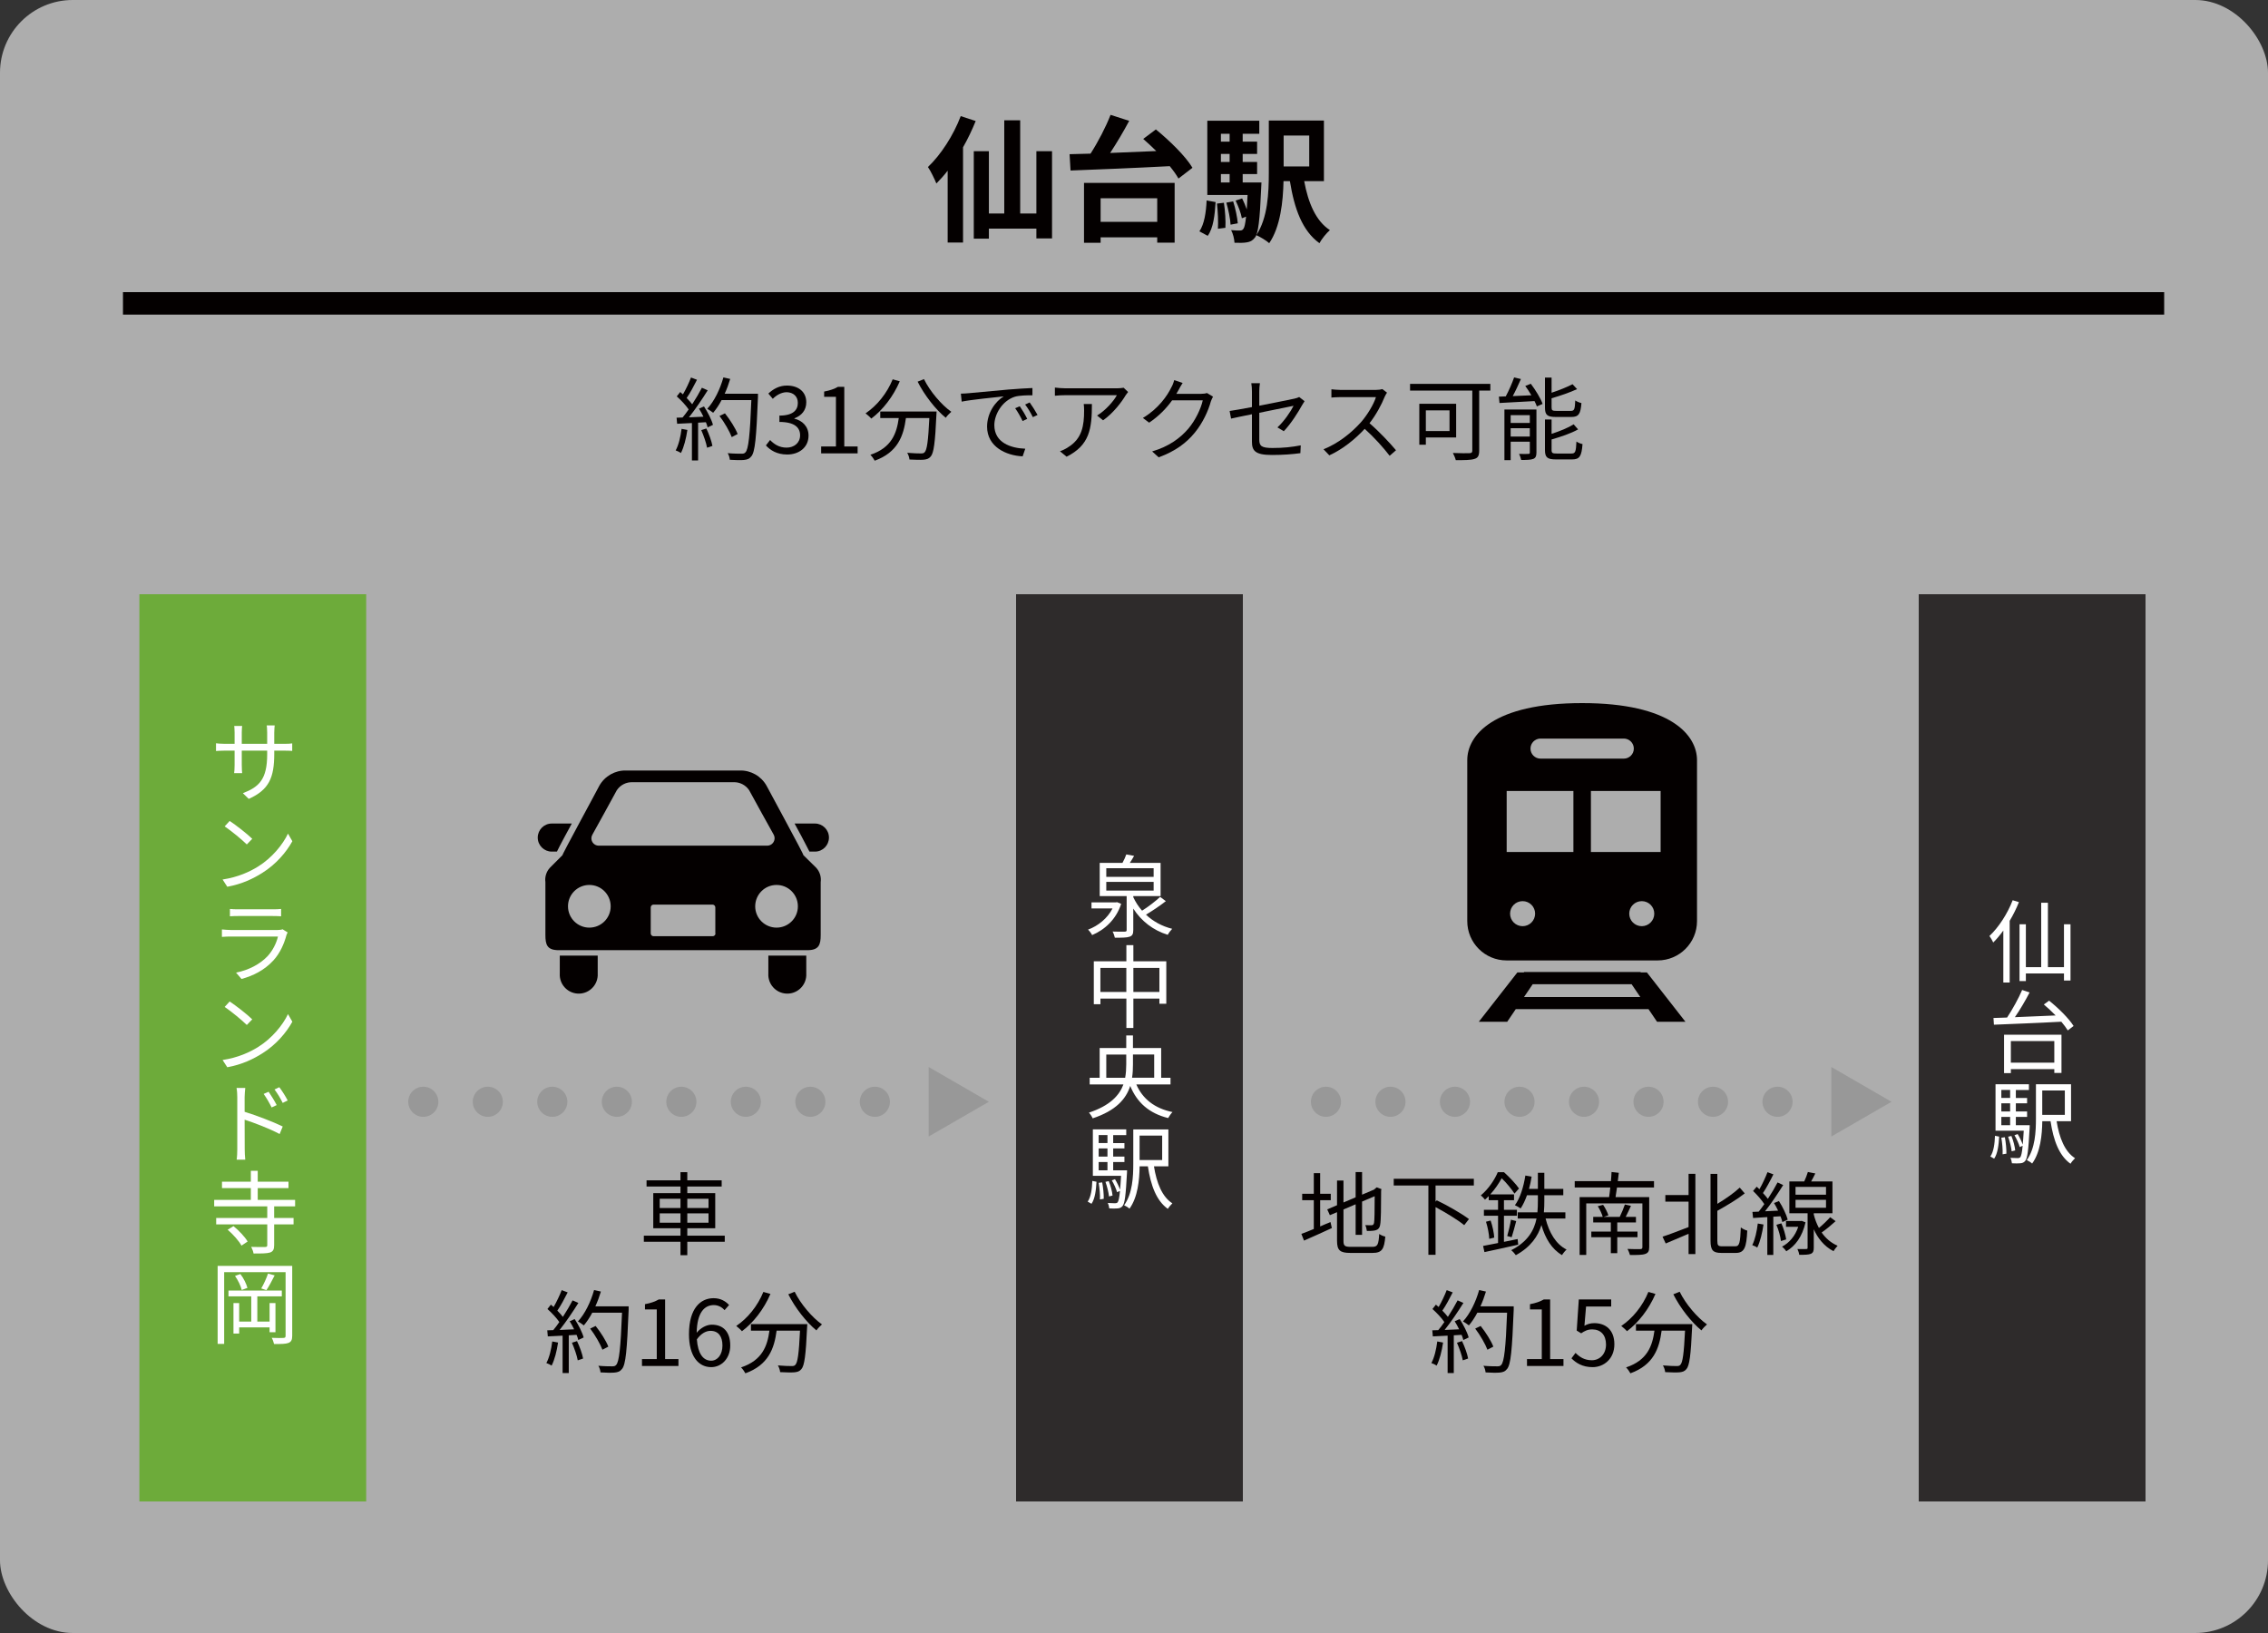 <?xml version="1.0" encoding="UTF-8"?><svg id="_レイヤー_2" xmlns="http://www.w3.org/2000/svg" viewBox="0 0 500 360"><rect x="0" y="0" width="500" height="360" fill="#333333" stroke="none"/><defs><style>.cls-1{fill:#fff;}.cls-2,.cls-3{fill:#040000;}.cls-4{opacity:.6;}.cls-5{fill:none;stroke:#040000;stroke-miterlimit:10;stroke-width:4.95px;}.cls-6{fill:#989898;}.cls-3{opacity:.75;}.cls-7{fill:#6dab3a;}</style></defs><g id="_レイヤー_1-2"><g class="cls-4"><rect class="cls-1" width="500" height="360" rx="16.04" ry="16.04"/></g><rect class="cls-7" x="30.73" y="131" width="50" height="200"/><rect class="cls-3" x="224" y="131" width="50" height="200"/><rect class="cls-3" x="423" y="131" width="50" height="200"/><path class="cls-2" d="M215.1,26.68c-.78,1.92-1.71,3.9-2.79,5.79v21h-3.39v-15.84c-.81,1.05-1.65,1.98-2.49,2.82-.33-.84-1.26-2.79-1.86-3.63,2.85-2.7,5.61-6.96,7.23-11.22l3.3,1.08ZM231.93,33.33v19.23h-3.45v-2.16h-10.47v2.22h-3.33v-19.29h3.33v13.74h3.39v-20.55h3.51v20.55h3.57v-13.74h3.45Z"/><path class="cls-2" d="M254.82,28.53c2.97,2.43,6.54,5.88,8.07,8.46l-3.09,2.37c-.45-.81-1.11-1.74-1.92-2.73-7.92.42-16.29.75-21.87.96l-.21-3.6c1.38-.03,2.94-.09,4.62-.12,1.68-2.61,3.39-5.91,4.41-8.55l4.11,1.32c-1.26,2.37-2.76,4.89-4.2,7.08,3.24-.12,6.72-.27,10.17-.42-.96-.96-1.95-1.86-2.88-2.67l2.79-2.1ZM238.98,40.32h19.98v13.17h-3.84v-1.17h-12.48v1.2h-3.66v-13.2ZM242.64,43.71v5.19h12.48v-5.19h-12.48Z"/><path class="cls-2" d="M264.42,51c1.08-1.59,1.47-4.17,1.59-6.81l1.98.36c-.18,2.82-.48,5.7-1.74,7.44l-1.83-.99ZM278.1,40.23s-.03.81-.06,1.2c-.3,7.2-.66,10.05-1.38,10.95-.54.69-1.05.93-1.8,1.05-.63.12-1.62.12-2.7.09-.06-.87-.33-2.04-.75-2.79.84.09,1.53.09,1.89.09s.6-.06.81-.36c.24-.3.42-1.08.6-2.7l-.93.36c-.18-1.08-.78-2.67-1.38-3.9l1.44-.48c.36.75.75,1.62,1.02,2.43.06-.9.12-1.95.18-3.18h-8.88v-16.38h11.46v2.88h-3.66v1.74h3.18v2.7h-3.18v1.77h3.18v2.67h-3.18v1.86h4.14ZM269.82,44.7c.27,1.74.42,4.05.33,5.52l-1.65.21c.09-1.5,0-3.78-.21-5.55l1.53-.18ZM269.16,29.49v1.74h1.92v-1.74h-1.92ZM271.08,33.93h-1.92v1.77h1.92v-1.77ZM269.16,40.23h1.92v-1.86h-1.92v1.86ZM271.86,44.4c.51,1.53.9,3.51,1.02,4.83l-1.59.3c-.06-1.29-.48-3.3-.93-4.86l1.5-.27ZM287.52,39.93c.87,4.74,2.55,8.79,5.67,10.8-.78.66-1.83,1.98-2.31,2.88-3.78-2.73-5.52-7.56-6.51-13.68h-1.41c-.09,4.53-.69,10.08-3.15,13.68-.57-.54-2.07-1.44-2.85-1.77,2.55-3.81,2.76-9.39,2.76-13.74v-11.52h12.15v13.35h-4.35ZM282.99,29.88v6.81h5.64v-6.81h-5.64Z"/><path class="cls-2" d="M151.54,94.78c-.28,1.88-.76,3.8-1.42,5.08-.24-.18-.84-.46-1.16-.56.66-1.22,1.08-3,1.3-4.76l1.28.24ZM155.2,89.6c.84,1.28,1.7,2.98,1.98,4.06l-1.18.56c-.08-.34-.2-.72-.38-1.14l-1.72.1v8.32h-1.36v-8.24l-3.26.16-.12-1.34c.4,0,.86-.02,1.32-.04.44-.52.9-1.14,1.34-1.78-.6-.9-1.68-2.04-2.62-2.88l.76-.96c.2.16.4.34.6.52.66-1.12,1.36-2.62,1.78-3.72l1.32.5c-.68,1.34-1.52,2.94-2.28,4.02.48.48.9.96,1.22,1.38.82-1.26,1.58-2.56,2.14-3.64l1.28.56c-1.16,1.88-2.76,4.24-4.14,5.96,1-.04,2.1-.1,3.2-.14-.3-.62-.64-1.24-.98-1.78l1.1-.48ZM155.72,94.46c.58,1.22,1.16,2.8,1.34,3.84l-1.18.4c-.18-1.04-.74-2.64-1.28-3.88l1.12-.36ZM167.1,87.56c-.36,8.96-.64,12.06-1.46,13.04-.46.58-.9.72-1.66.8-.66.06-1.88.04-3.08-.04-.04-.42-.2-1.06-.48-1.46,1.34.12,2.56.12,3.06.12.38,0,.64-.04.86-.3.66-.68,1-3.72,1.3-11.52h-6.56c-.56,1.06-1.2,2.02-1.86,2.8-.28-.24-.94-.68-1.3-.88,1.54-1.66,2.82-4.28,3.56-6.92l1.5.34c-.34,1.12-.74,2.22-1.22,3.26h7.34v.76ZM161.32,96.36c-.46-1.22-1.58-3.2-2.7-4.66l1.2-.58c1.12,1.4,2.32,3.3,2.8,4.56l-1.3.68Z"/><path class="cls-2" d="M168.85,98.2l.92-1.2c.86.9,1.98,1.68,3.64,1.68s2.98-1.04,2.98-2.72-1.18-2.94-4.56-2.94v-1.4c3.02,0,4.06-1.22,4.06-2.8,0-1.42-.96-2.32-2.48-2.36-1.18.04-2.22.64-3.04,1.46l-.98-1.16c1.1-1.02,2.4-1.76,4.1-1.76,2.46,0,4.26,1.32,4.26,3.68,0,1.78-1.06,2.96-2.62,3.54v.08c1.74.4,3.12,1.72,3.12,3.72,0,2.62-2.1,4.18-4.7,4.18-2.3,0-3.74-.96-4.7-2Z"/><path class="cls-2" d="M181.03,98.42h3.26v-10.94h-2.6v-1.16c1.3-.24,2.24-.58,3.04-1.04h1.4v13.14h2.94v1.52h-8.04v-1.52Z"/><path class="cls-2" d="M198.36,84.06c-1.44,3.36-3.76,6.34-6.28,8.22-.26-.32-.9-.88-1.26-1.16,2.52-1.68,4.74-4.44,5.98-7.5l1.56.44ZM206.48,90.72s-.02.52-.04.72c-.28,6.14-.58,8.44-1.26,9.2-.42.5-.84.62-1.54.7-.66.06-1.9.02-3.14-.04-.04-.44-.22-1.04-.5-1.48,1.3.12,2.54.14,3,.14.42,0,.66-.04.84-.26.52-.5.8-2.5,1.04-7.54h-5.16c-.52,3.94-1.8,7.56-6.88,9.4-.2-.38-.62-.98-.96-1.3,4.7-1.56,5.8-4.74,6.26-8.1h-4.08v-1.44h12.42ZM203.7,83.58c1.3,2.68,3.86,5.68,6.02,7.2-.38.32-.94.9-1.22,1.32-2.2-1.78-4.72-5-6.2-7.96l1.4-.56Z"/><path class="cls-2" d="M213.59,86.68c1.3-.12,5.04-.48,8.68-.8,2.16-.18,4.02-.28,5.34-.34v1.6c-1.14,0-2.86.02-3.88.32-2.82.9-4.52,3.92-4.52,6.26,0,3.86,3.6,5.08,6.82,5.2l-.58,1.68c-3.66-.16-7.84-2.12-7.84-6.54,0-3.08,1.86-5.6,3.68-6.68-1.74.2-7.14.72-9.28,1.16l-.18-1.76c.76-.02,1.38-.06,1.76-.1ZM226.46,92.34l-1.02.48c-.46-.96-1.04-2-1.64-2.82l1.02-.44c.46.66,1.22,1.9,1.64,2.78ZM228.74,91.48l-1.04.48c-.48-.96-1.06-1.94-1.7-2.78l1-.46c.48.66,1.26,1.88,1.74,2.76Z"/><path class="cls-2" d="M248.7,86.42c-.14.2-.4.5-.54.72-.8,1.36-2.7,3.94-4.98,5.52l-1.32-1.06c1.84-1.08,3.72-3.24,4.36-4.48h-11.38c-.74,0-1.48.04-2.28.12v-1.8c.7.08,1.54.16,2.28.16h11.48c.38,0,1.1-.06,1.4-.12l.98.94ZM240.72,89.06c0,5.42-.48,9.08-5.58,11.62l-1.46-1.2c.54-.18,1.22-.5,1.78-.88,3.1-1.9,3.54-4.76,3.54-8.1,0-.48-.02-.92-.08-1.44h1.8Z"/><path class="cls-2" d="M267.42,87.44c-.16.28-.36.74-.48,1.06-.54,2-1.76,4.72-3.54,6.88-1.82,2.22-4.2,4.06-7.96,5.44l-1.44-1.3c3.66-1.08,6.16-2.9,7.98-5.02,1.56-1.84,2.78-4.42,3.18-6.24h-6.76c-1.2,1.68-2.88,3.46-5.06,4.92l-1.38-1.04c3.46-2.06,5.42-4.96,6.28-6.76.22-.34.5-1.06.62-1.58l1.86.62c-.34.52-.7,1.18-.9,1.56-.14.28-.3.56-.48.84h5.44c.54,0,.98-.06,1.3-.18l1.34.8Z"/><path class="cls-2" d="M281.62,94.22c1.5-1.36,2.96-3.56,3.56-4.76-.34.08-4.02.82-7.56,1.54v5.94c0,1.38.5,1.82,2.9,1.82s4.24-.2,6.24-.58l-.08,1.72c-1.78.24-3.78.4-6.28.4-3.72,0-4.4-.96-4.4-2.94v-6.04c-2.02.4-3.8.78-4.6.96l-.32-1.68c.9-.12,2.8-.46,4.92-.86v-3.42c0-.6-.04-1.26-.14-1.84h1.9c-.1.58-.14,1.26-.14,1.84v3.12c3.4-.66,6.9-1.38,7.74-1.56.44-.1.82-.22,1.06-.36l1.18.92c-.14.2-.36.54-.5.8-.92,1.66-2.48,4.16-4.08,5.82l-1.4-.84Z"/><path class="cls-2" d="M305.78,86.56c-.12.16-.38.6-.5.88-.68,1.72-1.94,4.06-3.36,5.86,2.1,1.8,4.54,4.4,5.84,5.96l-1.4,1.22c-1.34-1.76-3.46-4.12-5.5-5.94-2.14,2.3-4.84,4.5-7.8,5.84l-1.28-1.34c3.22-1.26,6.18-3.64,8.24-5.94,1.36-1.54,2.82-3.92,3.32-5.56h-7.8c-.7,0-1.8.08-2.02.1v-1.82c.28.04,1.42.14,2.02.14h7.72c.66,0,1.18-.08,1.5-.18l1.02.78Z"/><path class="cls-2" d="M328.56,86.1h-2.46v13.24c0,1.08-.26,1.6-1.02,1.82-.8.28-2.18.28-4.14.28-.1-.42-.4-1.16-.64-1.58,1.6.08,3.24.06,3.7.04.44-.02.58-.16.58-.58v-13.22h-13.72v-1.48h17.7v1.48ZM314.34,96.44v1.6h-1.44v-9.02h8.12v7.42h-6.68ZM314.34,90.46v4.56h5.22v-4.56h-5.22Z"/><path class="cls-2" d="M337.48,84.6c1.04,1.38,2.18,3.22,2.6,4.44l-1.26.56c-.12-.34-.3-.74-.52-1.18-2.8.16-5.68.3-7.72.42l-.14-1.4c.46-.02.96-.04,1.52-.06.68-1.26,1.42-2.96,1.84-4.18l1.5.36c-.54,1.22-1.18,2.62-1.8,3.76l4.1-.18c-.42-.72-.88-1.44-1.34-2.06l1.22-.48ZM338.72,99.76c0,.74-.14,1.16-.68,1.4-.56.22-1.42.24-2.68.24-.08-.38-.28-.98-.48-1.34.94.04,1.78.02,2.06,0,.26,0,.32-.06.32-.32v-2.36h-4.22v4.06h-1.38v-11.16h7.06v9.48ZM333.04,91.52v1.72h4.22v-1.72h-4.22ZM337.26,96.24v-1.84h-4.22v1.84h4.22ZM343,91.92c-1.9,0-2.4-.44-2.4-2.08v-6.6h1.46v3.34c1.7-.56,3.48-1.28,4.62-1.88l1,1.08c-1.58.74-3.7,1.46-5.62,2.02v2.02c0,.64.16.76,1.06.76h3.18c.76,0,.9-.32.98-2.3.34.24.92.48,1.36.58-.18,2.42-.64,3.06-2.22,3.06h-3.42ZM346.46,99.98c.84,0,.98-.4,1.08-2.64.34.24.92.48,1.34.56-.2,2.68-.64,3.38-2.3,3.38h-3.54c-1.92,0-2.44-.44-2.44-2.08v-6.72h1.46v3.16c1.82-.58,3.72-1.36,4.86-2.1l.98,1.12c-1.54.88-3.82,1.64-5.84,2.22v2.32c0,.66.18.78,1.12.78h3.28Z"/><path class="cls-1" d="M62.62,163.98c.88,0,1.54-.04,1.8-.1v1.66c-.2-.02-.92-.06-1.78-.06h-2.18v.68c0,5.24-1.12,7.94-5.62,9.96l-1.3-1.26c3.56-1.36,5.36-3.04,5.36-8.56v-.82h-5.6v3.18c0,.74.06,1.6.08,1.78h-1.76c.04-.18.1-1.02.1-1.78v-3.18h-2.12c-.84,0-1.76.06-1.98.08v-1.7c.18.04,1.14.12,1.98.12h2.12v-2.52c0-.64-.06-1.22-.08-1.42h1.74c-.02.2-.08.74-.08,1.42v2.52h5.6v-2.44c0-.78-.06-1.42-.1-1.62h1.76c-.02.2-.1.84-.1,1.62v2.44h2.16Z"/><path class="cls-1" d="M56.93,191.01c3.04-1.9,5.42-4.82,6.56-7.24l.96,1.68c-1.34,2.44-3.64,5.12-6.62,6.98-1.96,1.24-4.44,2.46-7.72,3.06l-1.04-1.6c3.44-.52,6-1.72,7.86-2.88ZM55.61,184.92l-1.2,1.24c-1-1-3.42-3-4.88-3.98l1.1-1.2c1.32.86,3.94,2.9,4.98,3.94Z"/><path class="cls-1" d="M63.42,205.56c-.1.18-.22.42-.26.56-.52,1.94-1.4,3.98-2.88,5.6-2.06,2.24-4.54,3.4-7.04,4.1l-1.2-1.4c2.78-.56,5.24-1.84,6.92-3.6,1.18-1.26,1.98-2.92,2.32-4.36h-10.42c-.48,0-1.22.02-1.94.08v-1.64c.74.06,1.4.12,1.94.12h10.36c.44,0,.86-.06,1.08-.16l1.12.7ZM50.69,200.38c.52.06,1.12.08,1.76.08h7.74c.6,0,1.3-.02,1.78-.08v1.62c-.48-.04-1.16-.06-1.82-.06h-7.7c-.6,0-1.22.02-1.76.06v-1.62Z"/><path class="cls-1" d="M56.93,230.8c3.04-1.9,5.42-4.82,6.56-7.24l.96,1.68c-1.34,2.44-3.64,5.12-6.62,6.98-1.96,1.24-4.44,2.46-7.72,3.06l-1.04-1.6c3.44-.52,6-1.72,7.86-2.88ZM55.61,224.72l-1.2,1.24c-1-1-3.42-3-4.88-3.98l1.1-1.2c1.32.86,3.94,2.9,4.98,3.94Z"/><path class="cls-1" d="M53.93,245.1c2.6.8,6.32,2.22,8.4,3.24l-.68,1.66c-2.12-1.14-5.54-2.46-7.72-3.16l.02,6.48c0,.64.04,1.7.12,2.34h-1.9c.1-.62.14-1.6.14-2.34v-11.42c0-.56-.04-1.44-.16-2.06h1.92c-.06.62-.14,1.46-.14,2.06v3.2ZM59.88,244.14c-.5-1.02-1.12-2.1-1.76-2.98l1.1-.48c.48.7,1.32,2.02,1.78,2.94l-1.12.52ZM62.32,243.14c-.5-1.04-1.14-2.08-1.8-2.96l1.06-.5c.52.68,1.38,2,1.84,2.92l-1.1.54Z"/><path class="cls-1" d="M60.44,265.94v2.56h4.28v1.42h-4.28v4.58c0,.92-.22,1.38-.9,1.62-.72.22-1.88.22-3.64.22-.06-.42-.3-1.04-.52-1.46,1.38.04,2.7.04,3.06.02.36,0,.48-.1.48-.4v-4.58h-11.26v-1.42h11.26v-2.56h-11.7v-1.42h8.08v-2.6h-6.36v-1.42h6.36v-2.4h1.52v2.4h6.78v1.42h-6.78v2.6h8.24v1.42h-4.62ZM51.47,270.3c1.2.98,2.54,2.38,3.12,3.4l-1.36.9c-.54-1.02-1.84-2.48-3.04-3.5l1.28-.8Z"/><path class="cls-1" d="M64.42,294.49c0,.88-.22,1.32-.82,1.56-.58.22-1.54.26-3.18.24-.08-.36-.3-1-.52-1.36,1.18.06,2.28.04,2.6.02.34-.02.46-.12.46-.48v-14.02h-13.54v15.82h-1.44v-17.2h16.44v15.42ZM59.43,293.69v-1.06h-6.7v1.36h-1.26v-6.72h1.26v4.08h2.66v-5.56h-5.02v-1.28h11.76v1.28h-5.4v5.56h2.7v-4.08h1.3v6.42h-1.3ZM52.99,280.86c.72.92,1.34,2.2,1.56,3.06l-1.26.46c-.2-.86-.8-2.14-1.48-3.1l1.18-.42ZM60.55,281.16c-.58,1.14-1.24,2.42-1.82,3.26l-1.14-.38c.54-.88,1.18-2.32,1.5-3.28l1.46.4Z"/><path class="cls-1" d="M247.17,199.26c-1.1,3.4-3.6,5.7-6.4,6.88-.18-.36-.58-.9-.9-1.2,2.22-.82,4.3-2.5,5.4-4.68h-4.64v-1.32h5.36l.26-.06.92.38ZM257.02,198.66c-1.3,1.02-3,2.16-4.38,2.98,1.54,1.46,3.52,2.56,5.78,3.12-.34.34-.76.9-.98,1.32-3.24-1-5.84-3.04-7.6-5.78v4.72c0,.86-.18,1.26-.82,1.48-.64.22-1.7.22-3.24.22-.08-.38-.28-.96-.5-1.36,1.24.04,2.34.04,2.66.02.36,0,.44-.1.44-.38v-7.46h-5.94v-7.32h5.02c.34-.62.66-1.32.84-1.86l1.72.32c-.3.54-.62,1.06-.94,1.54h6.78v7.32h-6.02v.24c.5,1.08,1.14,2.08,1.94,2.98,1.38-.86,2.98-2.1,3.98-3.04l1.26.94ZM243.89,193.3h10.44v-1.9h-10.44v1.9ZM243.89,196.34h10.44v-1.92h-10.44v1.92Z"/><path class="cls-1" d="M257.12,211.92v9.36h-1.52v-1.14h-5.74v6.48h-1.54v-6.48h-5.72v1.24h-1.46v-9.46h7.18v-3.56h1.54v3.56h7.26ZM248.31,218.68v-5.3h-5.72v5.3h5.72ZM255.6,218.68v-5.3h-5.74v5.3h5.74Z"/><path class="cls-1" d="M250.51,239.06c1.38,3.18,4.02,5.28,7.98,6.1-.32.3-.74.92-.96,1.32-4.18-1.04-6.86-3.4-8.36-7.08-.92,2.86-3.14,5.44-8.28,7.14-.14-.34-.54-.96-.82-1.26,4.64-1.54,6.7-3.78,7.6-6.22h-7.44v-1.46h2.2v-6.56h5.86v-2.78h1.48v2.78h6.22v6.56h2.06v1.46h-7.54ZM248.05,237.6c.18-.98.24-1.98.24-2.96v-2.16h-4.4v5.12h4.16ZM249.77,232.47v2.16c0,.98-.04,1.98-.2,2.96h4.88v-5.12h-4.68Z"/><path class="cls-1" d="M239.79,264.9c.72-1.02.96-2.8,1.02-4.56l.92.18c-.1,1.82-.32,3.74-1.1,4.86l-.84-.48ZM248.47,258s0,.4-.02.6c-.26,4.92-.48,6.68-.98,7.28-.3.36-.62.48-1.1.52-.4.04-1.1.04-1.82,0-.04-.36-.16-.88-.34-1.2.7.04,1.34.06,1.6.06s.42-.04.58-.2c.2-.26.38-.98.52-2.52l-.64.28c-.2-.72-.68-1.8-1.16-2.6l.7-.26c.44.7.88,1.64,1.12,2.32.08-.8.14-1.8.22-3.06h-6.22v-10.24h7.36v1.26h-2.88v1.76h2.48v1.18h-2.48v1.8h2.48v1.2h-2.48v1.82h3.06ZM242.21,250.23v1.76h1.94v-1.76h-1.94ZM244.15,253.18h-1.94v1.8h1.94v-1.8ZM242.21,258h1.94v-1.82h-1.94v1.82ZM242.99,260.66c.22,1.16.36,2.64.34,3.62l-.84.14c.06-1-.08-2.48-.28-3.66l.78-.1ZM244.49,263.76c-.08-.86-.42-2.2-.78-3.22l.72-.16c.42,1,.76,2.32.84,3.18l-.78.2ZM254.4,257.12c.58,3.66,1.8,6.72,4.06,8.16-.32.3-.78.84-1,1.22-2.52-1.8-3.76-5.14-4.4-9.38h-1.82c-.04,2.98-.4,6.82-2.24,9.34-.24-.26-.86-.62-1.18-.76,1.86-2.58,2.02-6.3,2.02-9.18v-7.54h7.74v8.14h-3.18ZM251.23,250.35v5.38h4.98v-5.38h-4.98Z"/><path class="cls-1" d="M445.09,198.88c-.56,1.4-1.26,2.82-2.04,4.12v13.6h-1.4v-11.46c-.72,1-1.46,1.88-2.22,2.64-.14-.32-.58-1.1-.84-1.44,2.02-1.9,3.96-4.86,5.12-7.88l1.38.42ZM456.46,203.76v12.4h-1.44v-1.56h-8.4v1.68h-1.4v-12.52h1.4v9.46h3.38v-14.2h1.48v14.2h3.54v-9.46h1.44Z"/><path class="cls-1" d="M451.74,220.6c2.02,1.6,4.38,3.94,5.4,5.58l-1.28.98c-.34-.56-.84-1.22-1.42-1.92-5.44.3-11.2.5-14.86.66l-.1-1.48c.88-.02,1.9-.06,3-.1,1.18-1.78,2.54-4.24,3.32-6.08l1.64.56c-.92,1.78-2.12,3.82-3.24,5.44,2.74-.1,5.88-.24,8.98-.38-.84-.86-1.74-1.7-2.6-2.42l1.16-.84ZM441.81,228.11h12.66v8.42h-1.58v-.84h-9.58v.88h-1.5v-8.46ZM443.31,229.51v4.76h9.58v-4.76h-9.58Z"/><path class="cls-1" d="M438.79,254.95c.72-1.02.96-2.8,1.02-4.56l.92.18c-.1,1.82-.32,3.74-1.1,4.86l-.84-.48ZM447.47,248.05s0,.4-.02.6c-.26,4.92-.48,6.68-.98,7.28-.3.36-.62.48-1.1.52-.4.04-1.1.04-1.82,0-.04-.36-.16-.88-.34-1.2.7.04,1.34.06,1.6.06s.42-.04.58-.2c.2-.26.38-.98.52-2.52l-.64.28c-.2-.72-.68-1.8-1.16-2.6l.7-.26c.44.7.88,1.64,1.12,2.32.08-.8.14-1.8.22-3.06h-6.22v-10.24h7.36v1.26h-2.88v1.76h2.48v1.18h-2.48v1.8h2.48v1.2h-2.48v1.82h3.06ZM441.21,240.28v1.76h1.94v-1.76h-1.94ZM443.15,243.22h-1.94v1.8h1.94v-1.8ZM441.21,248.05h1.94v-1.82h-1.94v1.82ZM441.99,250.71c.22,1.16.36,2.64.34,3.62l-.84.14c.06-1-.08-2.48-.28-3.66l.78-.1ZM443.49,253.81c-.08-.86-.42-2.2-.78-3.22l.72-.16c.42,1,.76,2.32.84,3.18l-.78.2ZM453.4,247.17c.58,3.66,1.8,6.72,4.06,8.16-.32.3-.78.84-1,1.22-2.52-1.8-3.76-5.14-4.4-9.38h-1.82c-.04,2.98-.4,6.82-2.24,9.34-.24-.26-.86-.62-1.18-.76,1.86-2.58,2.02-6.3,2.02-9.18v-7.54h7.74v8.14h-3.18ZM450.23,240.4v5.38h4.98v-5.38h-4.98Z"/><path class="cls-2" d="M291.04,270.37c.74-.32,1.5-.66,2.28-.96l.3,1.32c-2.12,1-4.38,1.98-6.14,2.76l-.58-1.48c.74-.26,1.7-.64,2.74-1.08v-6.34h-2.56v-1.42h2.56v-4.54h1.4v4.54h2.34v1.42h-2.34v5.78ZM302.56,274.87c1.16,0,1.36-.54,1.5-2.84.36.26.92.5,1.34.58-.24,2.72-.7,3.6-2.8,3.6h-4.9c-2.26,0-2.94-.54-2.94-2.68v-6.3l-1.58.66-.58-1.28,2.16-.92v-5.44h1.42v4.84l2.68-1.14v-5.56h1.42v4.98l2.64-1.12.32-.28.28-.22,1.04.4-.08.28c0,3.74-.04,6.72-.2,7.48-.1.82-.5,1.18-1.06,1.32-.56.14-1.32.14-1.88.14-.06-.4-.18-.96-.36-1.28.48.02,1.12.02,1.34.02.3,0,.5-.08.6-.52.1-.48.14-2.7.14-5.88l-2.78,1.18v7.34h-1.42v-6.74l-2.68,1.14v6.92c0,1.06.26,1.32,1.56,1.32h4.82Z"/><path class="cls-2" d="M316.48,261.35v3.56l.26-.3c2.38,1.14,5.52,2.94,7.1,4.14l-1.04,1.34c-1.36-1.12-4.04-2.76-6.32-3.98v10.52h-1.58v-15.28h-7.64v-1.48h17.66v1.48h-8.44Z"/><path class="cls-2" d="M334.7,274.39c-2.62.6-5.38,1.2-7.44,1.64l-.3-1.36c.92-.16,2.06-.38,3.3-.64v-6.02h-3.12v-1.3h3.12v-2.12h-2.06v-.9c-.26.26-.54.52-.82.78-.22-.3-.66-.76-.92-.94,1.8-1.52,3.08-3.54,3.74-5.12h1.36c1.18,1.06,2.64,2.6,3.32,3.6l-1,1.12c-.58-.9-1.74-2.36-2.82-3.38-.6,1.08-1.42,2.36-2.52,3.56h5.24v1.28h-2.22v2.12h2.86v1.3h-2.86v5.76c.98-.2,2.02-.42,3.02-.62l.12,1.24ZM328.62,269.07c.42,1.2.74,2.74.8,3.76l-1.1.28c-.04-1.04-.34-2.58-.72-3.78l1.02-.26ZM332.28,272.49c.28-.96.66-2.54.82-3.6l1.16.3c-.32,1.22-.7,2.64-1,3.56l-.98-.26ZM340.74,268.63c.78,3.12,2.26,5.64,4.62,6.84-.32.28-.78.84-1,1.22-2.24-1.3-3.68-3.64-4.54-6.62-.74,2.42-2.32,4.82-5.64,6.64-.2-.3-.66-.82-1.02-1.1,3.7-1.88,5.08-4.46,5.58-6.98h-4.14v-1.36h4.34c.08-.88.1-1.74.1-2.54v-1.24h-2.4c-.4,1.12-.86,2.1-1.4,2.92-.28-.22-.9-.56-1.26-.72,1.16-1.58,1.9-4.02,2.3-6.54l1.38.24c-.14.92-.34,1.84-.58,2.7h1.96v-3.54h1.42v3.54h4.18v1.4h-4.18v1.24c0,.82-.02,1.66-.1,2.54h4.74v1.36h-4.36Z"/><path class="cls-2" d="M356.48,261.79c-.1.74-.22,1.48-.32,2.12h7.42v11.02c0,.88-.22,1.28-.86,1.5-.64.24-1.78.24-3.38.24-.1-.4-.34-.96-.54-1.34,1.26.06,2.48.06,2.82.04.36-.02.46-.12.46-.44v-9.64h-12.38v11.36h-1.46v-12.74h6.5c.1-.62.18-1.36.26-2.12h-7.84v-1.4h7.98c.06-.72.12-1.42.14-2.02l1.6.18c-.06.58-.14,1.22-.22,1.84h7.98v1.4h-8.16ZM356.54,272.75v3.52h-1.42v-3.52h-4.3v-1.24h4.3v-2.02h-3.88v-1.22h2.1c-.18-.66-.64-1.66-1.1-2.36l1.18-.3c.48.7.98,1.68,1.16,2.32l-1.08.34h3.58c.42-.84.88-1.96,1.14-2.74l1.34.3c-.38.84-.78,1.7-1.16,2.44h2.26v1.22h-4.12v2.02h4.46v1.24h-4.46Z"/><path class="cls-2" d="M372.26,258.77h1.5v17.7h-1.5v-4.48c-1.8.78-3.6,1.54-5.04,2.14l-.7-1.5c1.46-.46,3.6-1.3,5.74-2.12v-5.6h-5.12v-1.46h5.12v-4.68ZM382.58,274.75c.92,0,1.06-.86,1.2-4.16.36.3,1,.6,1.42.7-.18,3.62-.58,4.92-2.52,4.92h-3.2c-1.86,0-2.38-.6-2.38-2.72v-14.7h1.5v6.6c1.86-1.12,3.74-2.44,4.94-3.58l1.1,1.28c-1.66,1.32-3.94,2.66-6.04,3.84v6.58c0,1.04.18,1.24,1.04,1.24h2.94Z"/><path class="cls-2" d="M388.78,269.95c-.28,1.88-.74,3.8-1.38,5.08-.22-.18-.82-.44-1.1-.54.62-1.22,1-3.02,1.22-4.76l1.26.22ZM390.94,268.23v8.42h-1.32v-8.34l-3.14.2-.14-1.34,1.38-.06c.4-.5.82-1.06,1.24-1.66-.58-.9-1.58-2.04-2.48-2.9l.8-.94c.2.18.4.36.6.56.66-1.14,1.36-2.66,1.78-3.76l1.3.48c-.68,1.38-1.54,3-2.3,4.12.42.44.78.88,1.08,1.28.82-1.24,1.58-2.54,2.14-3.62l1.24.58c-1.14,1.82-2.64,4.08-4,5.78l2.88-.14c-.28-.58-.58-1.16-.9-1.68l1.08-.44c.84,1.28,1.64,3,1.94,4.1l-1.18.54c-.08-.38-.22-.82-.42-1.28l-1.58.1ZM392.72,269.69c.5,1.12.92,2.58,1.06,3.54l-1.16.36c-.1-.96-.5-2.44-1-3.58l1.1-.32ZM398.04,269.47c-.7,3.16-2.28,5.24-4.24,6.38-.2-.32-.66-.82-.94-1.02,1.6-.84,2.9-2.34,3.58-4.38h-2.7v-1.28h3.26l.22-.02.82.32ZM404.68,269.21c-.94.86-2.1,1.82-3.08,2.5.84,1.2,1.98,2.26,3.52,2.92-.26.28-.7.82-.9,1.2-2.14-1.1-3.52-2.96-4.36-4.84v4.08c0,.74-.14,1.12-.66,1.34-.5.2-1.28.22-2.54.22-.04-.36-.22-.92-.4-1.28.88.02,1.7.02,1.92,0,.26,0,.32-.06.32-.28v-7.6h-4.02v-7.02h3.28c.32-.68.62-1.48.8-2.08l1.64.32c-.28.6-.62,1.22-.92,1.76h4.7v7.02h-4.12v.26c.24.98.62,2.02,1.14,2.98.88-.72,1.86-1.68,2.48-2.38l1.2.88ZM395.84,263.37h6.72v-1.72h-6.72v1.72ZM395.84,266.25h6.72v-1.74h-6.72v1.74Z"/><path class="cls-2" d="M318.14,295.97c-.28,1.88-.76,3.8-1.42,5.08-.24-.18-.84-.46-1.16-.56.66-1.22,1.08-3,1.3-4.76l1.28.24ZM321.8,290.79c.84,1.28,1.7,2.98,1.98,4.06l-1.18.56c-.08-.34-.2-.72-.38-1.14l-1.72.1v8.32h-1.36v-8.24l-3.26.16-.12-1.34c.4,0,.86-.02,1.32-.04.44-.52.9-1.14,1.34-1.78-.6-.9-1.68-2.04-2.62-2.88l.76-.96c.2.16.4.34.6.52.66-1.12,1.36-2.62,1.78-3.72l1.32.5c-.68,1.34-1.52,2.94-2.28,4.02.48.48.9.96,1.22,1.38.82-1.26,1.58-2.56,2.14-3.64l1.28.56c-1.16,1.88-2.76,4.24-4.14,5.96,1-.04,2.1-.1,3.2-.14-.3-.62-.64-1.24-.98-1.78l1.1-.48ZM322.32,295.65c.58,1.22,1.16,2.8,1.34,3.84l-1.18.4c-.18-1.04-.74-2.64-1.28-3.88l1.12-.36ZM333.71,288.75c-.36,8.96-.64,12.06-1.46,13.04-.46.58-.9.72-1.66.8-.66.06-1.88.04-3.08-.04-.04-.42-.2-1.06-.48-1.46,1.34.12,2.56.12,3.06.12.38,0,.64-.04.86-.3.66-.68,1-3.72,1.3-11.52h-6.56c-.56,1.06-1.2,2.02-1.86,2.8-.28-.24-.94-.68-1.3-.88,1.54-1.66,2.82-4.28,3.56-6.92l1.5.34c-.34,1.12-.74,2.22-1.22,3.26h7.34v.76ZM327.92,297.55c-.46-1.22-1.58-3.2-2.7-4.66l1.2-.58c1.12,1.4,2.32,3.3,2.8,4.56l-1.3.68Z"/><path class="cls-2" d="M336.64,299.61h3.26v-10.94h-2.6v-1.16c1.3-.24,2.24-.58,3.04-1.04h1.4v13.14h2.94v1.52h-8.04v-1.52Z"/><path class="cls-2" d="M346.44,299.45l.9-1.2c.84.84,1.9,1.62,3.6,1.62s3.12-1.32,3.12-3.46-1.2-3.34-3.04-3.34c-.98,0-1.6.3-2.44.86l-.98-.6.46-6.86h7.14v1.56h-5.54l-.36,4.24c.64-.36,1.3-.58,2.18-.58,2.44,0,4.42,1.44,4.42,4.66s-2.32,5.04-4.8,5.04c-2.28,0-3.68-.96-4.66-1.94Z"/><path class="cls-2" d="M364.96,285.25c-1.44,3.36-3.76,6.34-6.28,8.22-.26-.32-.9-.88-1.26-1.16,2.52-1.68,4.74-4.44,5.98-7.5l1.56.44ZM373.08,291.91s-.02.52-.04.72c-.28,6.14-.58,8.44-1.26,9.2-.42.5-.84.62-1.54.7-.66.06-1.9.02-3.14-.04-.04-.44-.22-1.04-.5-1.48,1.3.12,2.54.14,3,.14.42,0,.66-.04.84-.26.52-.5.8-2.5,1.04-7.54h-5.16c-.52,3.94-1.8,7.56-6.88,9.4-.2-.38-.62-.98-.96-1.3,4.7-1.56,5.8-4.74,6.26-8.1h-4.08v-1.44h12.42ZM370.3,284.77c1.3,2.68,3.86,5.68,6.02,7.2-.38.32-.94.9-1.22,1.32-2.2-1.78-4.72-5-6.2-7.96l1.4-.56Z"/><path class="cls-2" d="M159.78,273.75h-8.26v2.96h-1.5v-2.96h-8.08v-1.34h8.08v-1.64h-6v-7.74h6v-1.46h-7.48v-1.36h7.48v-1.8h1.5v1.8h7.58v1.36h-7.58v1.46h6.16v7.74h-6.16v1.64h8.26v1.34ZM145.44,266.31h4.58v-2.04h-4.58v2.04ZM150.02,269.55v-2.06h-4.58v2.06h4.58ZM151.52,264.27v2.04h4.68v-2.04h-4.68ZM156.2,267.49h-4.68v2.06h4.68v-2.06Z"/><path class="cls-2" d="M123.03,295.97c-.28,1.88-.76,3.8-1.42,5.08-.24-.18-.84-.46-1.16-.56.66-1.22,1.08-3,1.3-4.76l1.28.24ZM126.69,290.79c.84,1.28,1.7,2.98,1.98,4.06l-1.18.56c-.08-.34-.2-.72-.38-1.14l-1.72.1v8.32h-1.36v-8.24l-3.26.16-.12-1.34c.4,0,.86-.02,1.32-.04.44-.52.9-1.14,1.34-1.78-.6-.9-1.68-2.04-2.62-2.88l.76-.96c.2.16.4.34.6.52.66-1.12,1.36-2.62,1.78-3.72l1.32.5c-.68,1.34-1.52,2.94-2.28,4.02.48.48.9.96,1.22,1.38.82-1.26,1.58-2.56,2.14-3.64l1.28.56c-1.16,1.88-2.76,4.24-4.14,5.96,1-.04,2.1-.1,3.2-.14-.3-.62-.64-1.24-.98-1.78l1.1-.48ZM127.21,295.65c.58,1.22,1.16,2.8,1.34,3.84l-1.18.4c-.18-1.04-.74-2.64-1.28-3.88l1.12-.36ZM138.59,288.75c-.36,8.96-.64,12.06-1.46,13.04-.46.58-.9.72-1.66.8-.66.06-1.88.04-3.08-.04-.04-.42-.2-1.06-.48-1.46,1.34.12,2.56.12,3.06.12.38,0,.64-.04.86-.3.66-.68,1-3.72,1.3-11.52h-6.56c-.56,1.06-1.2,2.02-1.86,2.8-.28-.24-.94-.68-1.3-.88,1.54-1.66,2.82-4.28,3.56-6.92l1.5.34c-.34,1.12-.74,2.22-1.22,3.26h7.34v.76ZM132.81,297.55c-.46-1.22-1.58-3.2-2.7-4.66l1.2-.58c1.12,1.4,2.32,3.3,2.8,4.56l-1.3.68Z"/><path class="cls-2" d="M141.53,299.61h3.26v-10.94h-2.6v-1.16c1.3-.24,2.24-.58,3.04-1.04h1.4v13.14h2.94v1.52h-8.04v-1.52Z"/><path class="cls-2" d="M159.73,288.83c-.58-.7-1.46-1.12-2.36-1.12-2,0-3.7,1.54-3.78,6.1.9-1.1,2.18-1.78,3.34-1.78,2.48,0,4.06,1.54,4.06,4.6,0,2.84-1.92,4.76-4.2,4.76-2.82,0-4.9-2.42-4.9-7.26,0-5.74,2.58-7.94,5.42-7.94,1.52,0,2.62.64,3.42,1.5l-1,1.14ZM159.27,296.63c0-1.98-.86-3.24-2.64-3.24-.92,0-2.04.52-3,1.88.22,3.04,1.32,4.7,3.16,4.7,1.4,0,2.48-1.34,2.48-3.34Z"/><path class="cls-2" d="M169.85,285.25c-1.44,3.36-3.76,6.34-6.28,8.22-.26-.32-.9-.88-1.26-1.16,2.52-1.68,4.74-4.44,5.98-7.5l1.56.44ZM177.97,291.91s-.02.52-.04.72c-.28,6.14-.58,8.44-1.26,9.2-.42.5-.84.62-1.54.7-.66.06-1.9.02-3.14-.04-.04-.44-.22-1.04-.5-1.48,1.3.12,2.54.14,3,.14.42,0,.66-.04.84-.26.52-.5.8-2.5,1.04-7.54h-5.16c-.52,3.94-1.8,7.56-6.88,9.4-.2-.38-.62-.98-.96-1.3,4.7-1.56,5.8-4.74,6.26-8.1h-4.08v-1.44h12.42ZM175.19,284.77c1.3,2.68,3.86,5.68,6.02,7.2-.38.32-.94.9-1.22,1.32-2.2-1.78-4.72-5-6.2-7.96l1.4-.56Z"/><path class="cls-2" d="M361.69,214.37v-.09h-25.72v.09h-1.45l-8.5,10.88h6.26l1.88-2.78h29.27l1.88,2.78h6.26l-8.5-10.88h-1.39ZM335.98,219.8l1.92-2.83h21.8l1.92,2.83h-25.64Z"/><path class="cls-2" d="M348.8,155c-19.66,0-25.33,7.13-25.33,12.58v35.48c0,4.79,3.88,8.67,8.67,8.67h33.31c4.79,0,8.67-3.89,8.67-8.67v-35.48c0-5.44-5.67-12.58-25.33-12.58ZM339.62,162.82h18.36c1.22,0,2.21.99,2.21,2.21s-.99,2.21-2.21,2.21h-18.36c-1.22,0-2.21-.99-2.21-2.21,0-1.22.99-2.21,2.21-2.21ZM335.67,204.18c-1.52,0-2.76-1.23-2.76-2.76s1.23-2.76,2.76-2.76,2.76,1.23,2.76,2.76c0,1.52-1.23,2.76-2.76,2.76ZM346.87,187.83h-14.71v-13.46h14.71v13.46ZM361.94,204.18c-1.52,0-2.76-1.23-2.76-2.76s1.23-2.76,2.76-2.76,2.76,1.23,2.76,2.76c0,1.52-1.23,2.76-2.76,2.76ZM366.1,187.83h-15.37v-13.46h15.37v13.46Z"/><line class="cls-5" x1="27.11" y1="66.88" x2="477.11" y2="66.88"/><circle class="cls-6" cx="93.32" cy="242.89" r="3.32"/><circle class="cls-6" cx="107.54" cy="242.89" r="3.32"/><circle class="cls-6" cx="121.76" cy="242.89" r="3.32"/><circle class="cls-6" cx="135.99" cy="242.89" r="3.32"/><circle class="cls-6" cx="150.21" cy="242.89" r="3.32"/><circle class="cls-6" cx="164.43" cy="242.89" r="3.32"/><circle class="cls-6" cx="178.65" cy="242.89" r="3.32"/><circle class="cls-6" cx="192.87" cy="242.89" r="3.32"/><polygon class="cls-6" points="218 242.89 204.73 235.22 204.73 250.55 218 242.89"/><circle class="cls-6" cx="292.32" cy="242.89" r="3.32"/><circle class="cls-6" cx="306.54" cy="242.89" r="3.32"/><circle class="cls-6" cx="320.76" cy="242.89" r="3.32"/><circle class="cls-6" cx="334.99" cy="242.89" r="3.32"/><circle class="cls-6" cx="349.21" cy="242.89" r="3.32"/><circle class="cls-6" cx="363.43" cy="242.89" r="3.32"/><circle class="cls-6" cx="377.65" cy="242.89" r="3.32"/><circle class="cls-6" cx="391.87" cy="242.89" r="3.32"/><polygon class="cls-6" points="417 242.89 403.73 235.22 403.73 250.55 417 242.89"/><path class="cls-2" d="M122.78,187.74c.29-.62.84-1.67,1.81-3.48l1.47-2.71h-4.42c-1.71,0-3.09,1.39-3.09,3.1,0,1.71,1.39,3.09,3.09,3.09h1.13Z"/><path class="cls-2" d="M179.59,181.55h-4.42l1.47,2.71c.97,1.81,1.47,2.86,1.81,3.48h1.21c1.71,0,3.09-1.39,3.09-3.1,0-1.71-1.39-3.09-3.09-3.09h-.07Z"/><path class="cls-2" d="M123.41,214.61c-.14,2.31,1.62,4.29,3.93,4.43,2.31.14,4.29-1.62,4.43-3.93,0-.17,0-.33,0-.5v-3.95h-8.36v3.95Z"/><path class="cls-2" d="M169.39,214.61c-.14,2.31,1.62,4.29,3.93,4.43,2.31.14,4.29-1.62,4.43-3.93,0-.17,0-.33,0-.5v-3.95h-8.36v3.95Z"/><path class="cls-2" d="M177.11,188.52c.21,0-7.74-14.52-8.12-15.31-1.19-2.12-3.46-3.41-5.9-3.35h-25.06c-2.43-.06-4.7,1.23-5.9,3.35-.38.8-8.33,15.37-8.12,15.31l-2.77,2.77c-.79.85-1.16,2.02-1,3.17v11.66c0,2.17.38,3.35,2.95,3.35h54.79c2.55,0,2.95-1.18,2.95-3.35v-11.66c.16-1.15-.21-2.32-1-3.17l-2.82-2.77ZM130.59,184.01s5.1-9.2,5.39-9.8c.77-1.16,2.1-1.83,3.49-1.77h22.2c1.39-.06,2.72.61,3.49,1.77.29.6,5.41,9.8,5.41,9.8.43.79.14,1.79-.65,2.22-.21.12-.45.18-.69.2h-37.32c-.89-.05-1.58-.81-1.53-1.7.01-.25.08-.49.21-.71ZM129.94,204.5c-2.6,0-4.71-2.09-4.72-4.69s2.09-4.71,4.69-4.72,4.71,2.09,4.72,4.69c0,0,0,.02,0,.03,0,2.59-2.1,4.68-4.69,4.69ZM157.74,205.77c0,.34-.28.62-.62.62h-13.04c-.34,0-.62-.28-.62-.62v-5.73c0-.34.28-.62.62-.62h13c.34,0,.62.28.62.62v5.73h.04ZM171.21,204.5c-2.6,0-4.71-2.09-4.72-4.69,0-2.6,2.09-4.71,4.69-4.72s4.71,2.09,4.72,4.69c0,0,0,.02,0,.03,0,2.59-2.1,4.68-4.69,4.69Z"/></g></svg>